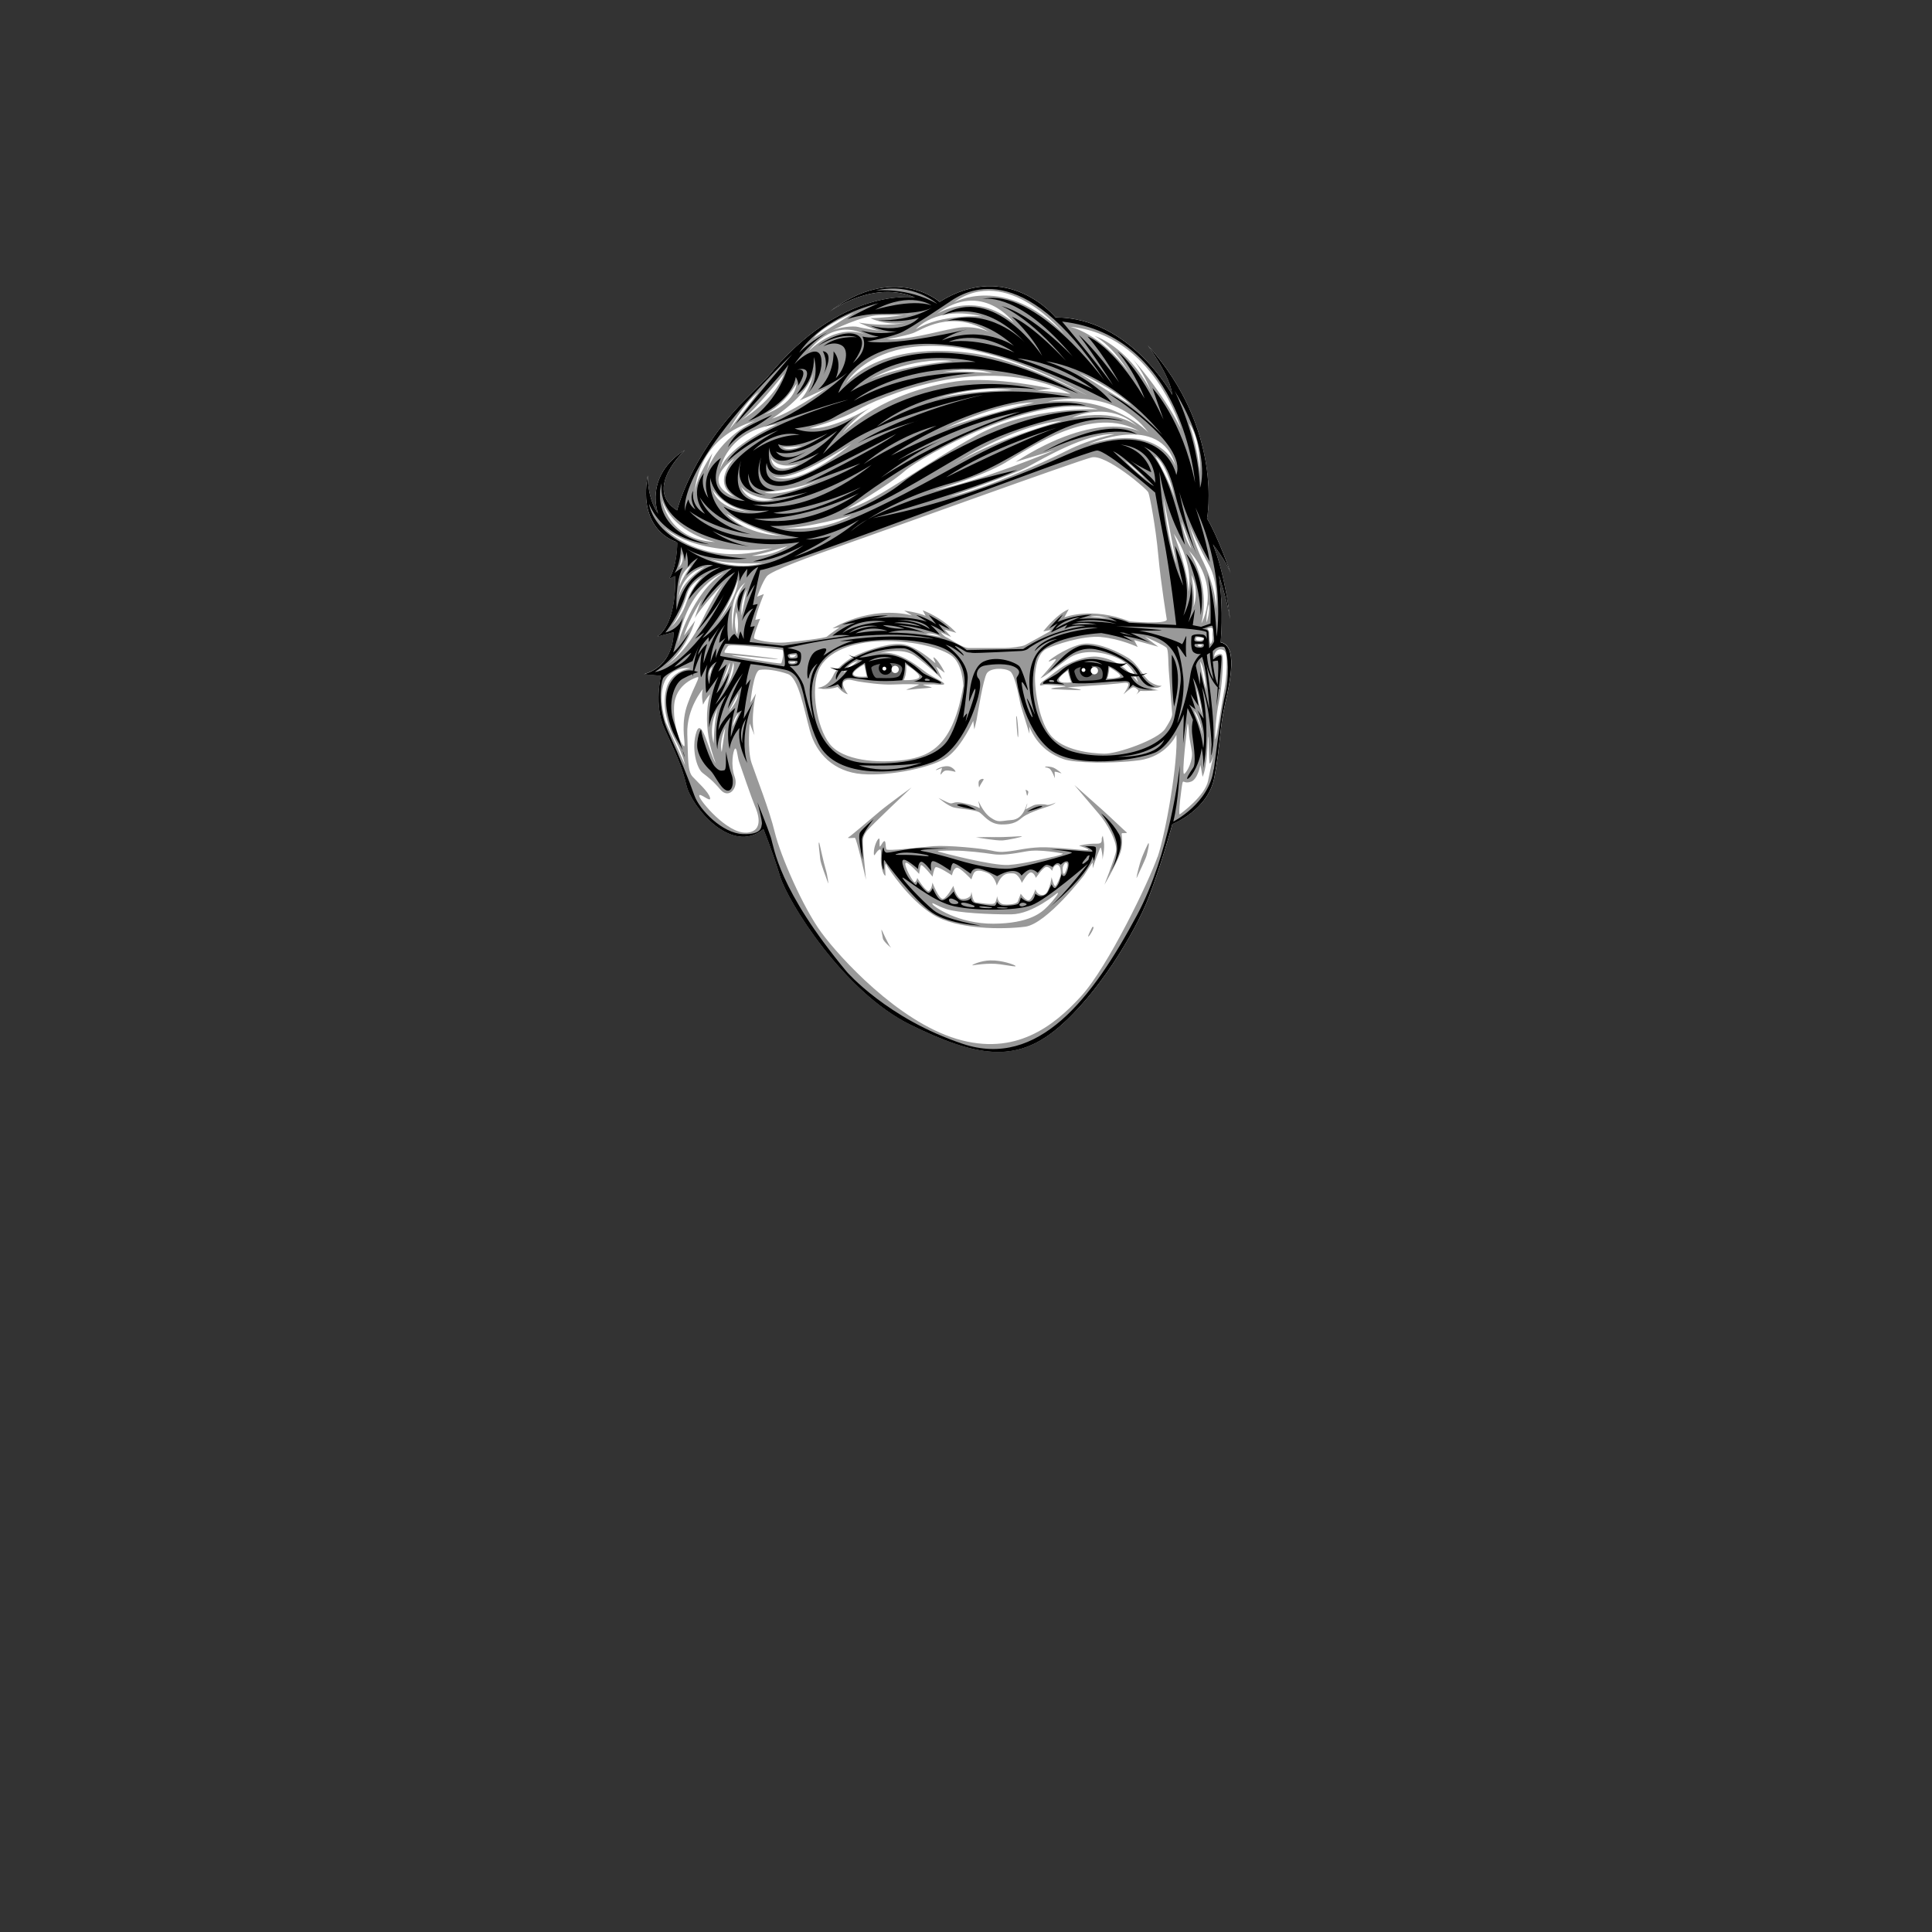 <?xml version="1.0" encoding="UTF-8"?>
<svg id="Layer_2" data-name="Layer 2" xmlns="http://www.w3.org/2000/svg" viewBox="0 0 270 270">
  <rect x="0" y="0" width="270" height="270" fill="#333333" stroke="none"/>
  <defs>
    <style>
      .cls-1 {
        fill: none;
      }

      .cls-2 {
        fill: #fff;
      }

      .cls-3 {
        fill: #666;
      }

      .cls-4 {
        fill: #999;
      }
    </style>
  </defs>
  <g id="head-bounds">
    <rect class="cls-1" width="270" height="270"/>
  </g>
  <g id="face-paths">
    <g>
      <path class="cls-2" d="M94.39,75.67s-5.27-1.55-3.87-9.21c0,0-.08,3.25,1.47,5.34,0,0-2.09-5.19,3.72-8.9,0,0-5.88,5.42-1.08,8.44,0,0,1.7-7.2,8.75-14.71l3.87-3.9c10.32-12.8,20.65-11.15,20.65-11.15-5.99-2.58-12.08,2.06-12.08,2.06,9.19-7.02,15.49-1.45,15.49-1.45,9.6-5.99,16.21,2.17,16.21,2.17,10.43,0,16.31,10.84,16.31,10.84-.21-2.58-3.41-6.92-3.41-6.92,10.63,11.87,8.26,24.16,8.26,24.16,1.57,2.66,3.3,7.64,3.3,7.64-.62-1.7-2.48-4.03-2.48-4.03,1.78,4.41,2.4,10.45,2.4,10.45-.39-2.71-1.55-6.12-1.55-6.12.7,5.19.23,9.37.23,9.37,2.4.46,1.39,5.27.62,8.67-.77,3.41-.62,5.5-1.47,10.14-.85,4.65-5.88,6.58-5.88,6.58,0,0-1.47,5.5-3.33,10.3-1.86,4.8-7.12,13.63-12.85,18.35-5.73,4.72-11.15,3.95-20.44-.62-9.29-4.57-17.11-17.19-18.2-20.75-1.08-3.56-2.32-6.58-2.32-6.58-4.49,3.72-10.07-3.17-10.76-6.12-.7-2.94-1.63-4.72-3.1-7.98-1.47-3.25-.46-7.33-.46-7.33l-2.37-.21c4.34-1.24,4.13-5.88,4.13-5.88l-2.27.62c2.89-2.06,2.48-8.47,2.48-8.47l-.83.41c1.14-1.76,1.14-5.06,1.14-5.06l-.26-.18Z"/>
      <path class="cls-4" d="M124.51,132.42c-.27-.23-1.28-2.44-1.28-2.44-.15-.23.08.66.15,1.16.08.5,1.39,1.51,1.12,1.28ZM136.86,110.01c.04-.19.58-1.01.58-1.01.15-.27-.46-.15-.62.12-.15.27,0,1.08.04.89ZM160.46,117.87s-.77,1.5-1.14,2.74c-.36,1.24-.62,2.48-.41,1.96.21-.52,1.19-2.48,1.34-3.05.15-.57.46-1.86.21-1.65ZM132.75,112.25c-.43-.12-1.59-.74-1.59-.74,0,0,1.32,1.16,2.21,1.35.89.19,2.75.31,3.41.62.66.31,1.36,1.7,3.14,1.74s2.36-.5,2.94-.97c.58-.46,1.59-.85,2.36-1.12.77-.27,2.01-.62,2.32-.97,0,0-.89.43-1.28.31-.39-.12-1.24-.08-1.59,0-.35.08-1.33.64-1.33.64,0,0,.32-.98.2-.79-.12.19-.5,2.17-2.17,2.28-1.66.12-1.82.43-2.94-.35-1.12-.77-1.7-2.44-1.7-2.28s.35,1.16.08.93c-.27-.23-2.05-.7-2.79-.77-.74-.08-.85.23-1.28.12ZM147.45,92.37c-.54.72-2.06,2.43-2.06,2.43.7-.28,1.99-1.37,3.87-2.74,1.88-1.37,4.77-1.08,6.99-.05,2.22,1.03,2.79,3.33,2.79,3.33-1.88-2.32-3.51-3.23-5.47-3.54-1.96-.31-4.59,1.08-5.06,1.37-.46.28-1.65,1.21-2.06,1.52-.41.31-1.08.7-1.11.98-.03.28.31.03.85.03s2.53.18,2.53.18c.49.03-.1.13-.83.18-.72.05-1.47.21-.57.26.9.05,2.86.13,3.59.13s-1.5-.39-1.73-.39,2.84-.18,5.45-.39c2.61-.21,2.74-.36,3.02-.15.28.21-.65,1.52-.65,1.52,0,0,1.03-.93,1.32-.98.28-.05.54.18.72.36.18.18-.26.65-.26.65l.59-.52c.93.08,2.56-.1,2.56-.1-.44,0-1.19-.31-1.19-.31,1.26.13,1.6-.31,1.6-.31,0,0-.57.13-1.57-.52-1.01-.65-1.68-2.5-3.12-3.38s-3.82-1.99-5.76-1.99-5.16,2.14-5.32,2.45c-.15.31,1.42-.75.88-.03ZM149.21,93.71s.26,1.11.49,1.65c0,0-3.51.46-.49-1.65ZM156.56,94.48c-.08.31-1.83.36-1.83.36.26-.62.31-1.6.31-1.6,0,0,1.6.93,1.52,1.24ZM115.84,43.62s-.03.02-.03.02c0,0,.02-.01.03-.02ZM146.61,107.38c.39.19.81,1.39.81,1.39,0-.31-.04-.77-.04-.89s.74.12.93.19c.19.08-.62-.58-1.05-.77-.43-.19-1.2-.23-1.2-.12s.15,0,.54.19ZM143.71,110.63c-.04-.15-.39-.27-.39-.27,0,0,.15.5.19.77.04.27.23-.35.19-.5ZM170.58,89.76s.46-4.18-.23-9.37c0,0,1.16,3.41,1.55,6.12,0,0-.62-6.04-2.4-10.45,0,0,1.86,2.32,2.48,4.03,0,0-1.73-4.98-3.3-7.64,0,0,2.37-12.29-8.26-24.16,0,0,3.2,4.34,3.41,6.92,0,0-5.88-10.84-16.31-10.84,0,0-6.61-8.16-16.21-2.17,0,0-6.28-5.56-15.46,1.42.44-.33,6.29-4.53,12.05-2.04,0,0-10.32-1.65-20.65,11.15l-3.87,3.9c-7.05,7.51-8.75,14.71-8.75,14.71-4.8-3.02,1.08-8.44,1.08-8.44-5.81,3.72-3.72,8.9-3.72,8.9-1.55-2.09-1.47-5.34-1.47-5.34-1.39,7.67,3.87,9.21,3.87,9.21l.26.18s0,3.3-1.14,5.06l.83-.41s.41,6.4-2.48,8.47l2.27-.62s.21,4.65-4.13,5.88l2.37.21s-1.01,4.08.46,7.33c1.47,3.25,2.4,5.03,3.1,7.98.7,2.94,6.27,9.83,10.76,6.12,0,0,1.24,3.02,2.32,6.58,1.08,3.56,8.9,16.18,18.2,20.75,9.29,4.57,14.71,5.34,20.44.62,5.73-4.72,10.99-13.55,12.85-18.35,1.86-4.8,3.33-10.3,3.33-10.3,0,0,5.03-1.94,5.88-6.58.85-4.65.7-6.74,1.47-10.14.77-3.41,1.78-8.21-.62-8.67ZM168.95,78.96c1.39,2.48,1.01,6.12,1.01,6.12-.15-2.98-1.28-5.54-2.05-7.08-.77-1.55-1.63-4.45-1.63-4.45,0,0,1.28,2.94,2.67,5.42ZM166.51,80.35c1.2,2.32.27,4.49.27,4.49.27-1.55-.27-4.49-.27-4.49ZM153.89,89.03c2.63.23,5.11,1.39,5.11,1.39l-.5-.97,3.37.93-1.86-1.39s2.83,1.2,3.06,1.59c.23.39.19,2.13.27,3.14.08,1.01.43,5.5.46,5.88.04.39,0,.74-.97,2.25-.97,1.51-6.7,3.52-8.52,3.48-1.82-.04-5.81-.43-7.55-2.67-1.74-2.25-2.25-7.01-2.09-8.56.15-1.55.58-2.94,1.63-3.45,1.05-.5,4.96-1.86,7.59-1.63ZM152.38,86.2c1.14-.31,2.37.23,2.37.23-.57-.15-2.37-.23-2.37-.23ZM157.88,86.85c-5.32-2.12-9.14-.57-9.14-.57l.62-1.14c-1.76.72-3.56,3.1-3.56,3.1l1.08-.21-.26.26s-2.94,1.65-3.36,1.86c-.41.21-2.06.41-2.79.41h-5.11c-.83,0-2.79-1.39-3.1-1.5-.31-.1-.83-.72-.83-.72l1.5.67-.93-1.03,1.65.46c-2.06-2.22-4.7-3.15-4.7-3.15l.41.77c-1.24-.52-2.99-.72-2.99-.72l1.08.67c-5.99-1.45-11.1,1.81-11.1,1.81l.98-.15s-1.55,1.08-1.76,1.29c-.21.21-3.97.67-5.83.83-1.86.15-4.13-.36-4.34-.57-.21-.21.83-2.74.83-2.74l-.67.15c.15-1.08,1.19-3.61,1.19-3.61l-.93.36s.72-2.06,1.34-2.84c.62-.77,5.83-2.68,11.61-4.7,5.78-2.01,31.85-11.46,33.81-11.92,1.96-.46,7.69,4.39,7.9,4.9.21.52,1.03,4.8,1.39,8.78.36,3.97,1.19,8.98,1.19,8.98-.05.72-5.21.26-5.21.26ZM132.79,91.5c1.82,1.12,1.82,4.41,1.82,4.41-1.39,8.17-4.49,9.79-8.25,10.3-3.76.5-8.59.08-10.41-2.25-1.82-2.32-2.67-7.63-1.55-10.3,1.12-2.67,4.92-3.95,8.79-4.06,3.87-.12,7.78.77,9.6,1.9ZM129.38,88.6c1.03-.28,2.12.41,2.12.41l-2.12-.41ZM110.69,91.85c-.43,0-.31-.31-.31-.31l.85-.04c.08,0-.12.35-.54.35ZM110.76,92.7c-.54,0-.39-.19-.39-.19l.74-.04s.19.23-.35.23ZM100.31,99.01c-.5,1.35-.58,4.88-.58,4.88-.77-2.75.58-4.88.58-4.88ZM99.15,94.64s-.19-1.01.39-1.43c0,0-.35,1.01-.39,1.43ZM99.96,87.28c1.9-2.36,3.17-6.23,3.17-6.23-.08,2.67-3.17,6.23-3.17,6.23ZM94.85,79.31c.31-.54.43-1.94.43-1.94.43,1.28-.43,1.94-.43,1.94ZM96.59,79s-1.32,1.9-1.63,2.94c0,0,0-1.9,1.63-2.94ZM98.49,79.23s-3.29,1.9-3.68,4.49c0,0,.15-3.48,3.68-4.49ZM101.2,80.01c-4.49,2.71-6.47,9.99-6.47,9.99,1.24-8.17,6.47-9.99,6.47-9.99ZM99.24,78.17c3.15.83,7.38.52,7.38.52-3.77,1.08-7.38-.52-7.38-.52ZM115.75,54.08c.1-.07.16-.11.16-.11-.04.03-.09.07-.16.11-.91.63-5.48,3.74-7.89,4.43,0,0,4.96-3.05,5.83-6.45,0,0-.46,2.58-1.96,3.92,0,0,3.13-1.34,4.02-1.9ZM152.05,62.12s10.17-4.65,12.23,2.99c0,0-2.06-6.14-12.23-2.99ZM159.97,66.8c-.81-.5-2.71-2.36-2.71-2.36.58.27,2.71,2.36,2.71,2.36ZM106.83,68.83s4.8-.46,7.69-1.76c0,0-4.85,2.48-7.69,1.76ZM108.12,69.81c-3.77.83-4.54-1.76-4.54-1.76,1.29,1.65,4.54,1.76,4.54,1.76ZM111.78,64.8c-3.92,1.96-4.03-.83-4.03-.83,1.08,1.81,4.03.83,4.03.83ZM109.31,62.48c.46.15,2.74-.15,2.74-.15-2.06.83-2.74.15-2.74.15ZM119.01,62.02c-8.78,7.12-11.15,4.34-11.15,4.34,2.06,1.76,11.15-4.34,11.15-4.34ZM119.01,72.03c-4.34,2.43-9.45,1.76-9.45,1.76,3.2.05,9.45-1.76,9.45-1.76ZM118.39,71.15s5.78-3.3,8.05-5.32c2.27-2.01,18.38-11.05,27-8.62,0,0-9.39-.46-16.83,3.56-7.43,4.03-14.4,9.45-18.22,10.38ZM130.16,55.98s5.63-2.27,11.3-1.45c0,0-7.54.05-11.3,1.45ZM144.51,56.24s-8.93,2.22-12.44,3.66c0,0,7.12-3.56,12.44-3.66ZM159,59.63c-.18-.16-2.99-2.58-9.18-1.23,0,0,5.05-2.63,9.18,1.23ZM148.43,58.82s-9.44,2.5-15.44,6.23c-.32.2-.56.36-.73.47.24-.16.48-.32.73-.47,2.54-1.61,9.59-5.77,15.44-6.23ZM132.08,65.64s-.04.03-.06.04c0,0,.02-.01.06-.04ZM140.59,64.6c3.46-2.06,12.18-8.16,18.74-4.28,0,0-5.78-3.25-17.4,4.23l5.47-1.65s-10.43,4.39-17.03,5.68c0,0,6.76-1.91,10.22-3.97ZM143.58,65.27c2.01-1.08,8.26-4.8,12.18-4.59,0,0-3.25.57-6.71,2.32-3.46,1.76-11.56,5.37-16.47,6.45,0,0,8.98-3.1,10.99-4.18ZM146.42,56.13s9.08-2.43,14.09,4.34c0,0-4.96-5.27-14.09-4.34ZM151.84,55.2s-7.38-3.87-13.06-5.27c-5.68-1.39-15.43-1.81-20.54,3.61,0,0,7.23-12.75,33.6,1.65ZM150.81,52.11s5.01,2.27,7.28,4.54l-7.28-4.54ZM138.68,52.16s-4.49-.41-6.97-.15c0,0,3.92-.83,6.97.15ZM121.64,52.98s5.52-3.15,11.46-2.53c0,0-7.17.62-11.46,2.53ZM119.89,57.27c2.37-1.39,17.5-8.47,29.73-2.22,0,0-2.94-.41-4.7-.46,0,0,1.6-.26,2.06-.26,0,0-8-1.81-13.37-1.03-5.37.77-11.77,3.1-15.85,7.23,0,0,1.6-2.17,4.03-3.66,0,0-5.42,3.25-8.67,2.99,0,0,4.39-1.19,6.76-2.58ZM108.63,59.28s-6.76,2.84-8,6.3c0,0,.93-5.42,8-6.3ZM102.65,64.03s-3.36,3.41.05,5.42c0,0-5.11-1.7-.05-5.42ZM104.71,71.51s-4.18-.15-5.11-3.05c0,0,1.65,2.53,5.11,3.05ZM109.25,74.87s-4.9,0-7.74-3.1c0,0,4.18,2.58,7.74,3.1ZM110.08,76.32c-2.58,1.65-5.01,1.34-5.01,1.34,1.24-.15,5.01-1.34,5.01-1.34ZM102.4,88.29s-.85-4.92,1.78-6.89c0,0-1.9,1.94-1.78,6.89ZM103.02,88.68c-.62-1.59-.12-3.17-.12-3.17.46,1.43.12,3.17.12,3.17ZM104.38,82.37l-.74,3.64c-.19-2.13.74-3.64.74-3.64ZM100.93,95.34l1.05-2.75c.12.93-1.05,2.75-1.05,2.75ZM101.36,101.72l-.5,3.37c-.39-1.51.5-3.37.5-3.37ZM102.48,92.55c.39,1.28-.93,3.29-.93,3.29.43-.97.93-3.29.93-3.29ZM103.18,96.92c-.08,1.16-1.32,2.52-1.32,2.52l1.32-2.52ZM103.25,99.67l-.85,1.9c.12-1.43.85-1.9.85-1.9ZM102.25,91.58c-.15-.12,5.81.58,6.43.54.62-.04-6.89-.89-7.28-.89s.08-.62.35-.97c.27-.35,7.51.54,7.51.54.43.04.04,1.74-.08,1.9-.12.15-6.77-1.01-6.93-1.12ZM161.44,63.79c1.78,1.08,2.75,5.96,2.75,5.96-.7-2.52-2.75-5.96-2.75-5.96ZM166.09,82.68c.04-2.67-2.05-8.09-2.05-8.09,2.94,4.34,2.05,8.09,2.05,8.09ZM165.97,101.26c.04-.58.19.85.19,1.16s.15,1.28.39,2.52c.23,1.24-.62,2.94-1.05,3.21-.43.27.46-6.89.46-6.89ZM167.4,90.17c.03-.15.57-.03.57-.03.21.05-.18.21-.18.21,0,0-.41-.03-.39-.18ZM167.97,99.72s-.49-1.39-.77-3.54c0,0,.65,2.14.77,3.54ZM167.63,89.53c-.34,0-.59-.08-.49-.36.1-.28.96,0,.96,0,.34.1-.13.36-.46.36ZM168.05,102.69c-.26-1.26-1.21-3.38-1.21-3.38.9.83,1.21,3.38,1.21,3.38ZM167.71,92.42c.7.9.85,3.92.85,3.92-.39-.98-.85-3.92-.85-3.92ZM167.9,87.13c1.35-5.65-1.78-10.22-1.78-10.22,4.68,5.11,1.78,10.22,1.78,10.22ZM168.91,84.42c.23.97-.27,2.56-.27,2.56-.15-.81.27-2.56.27-2.56ZM169.31,87.75c.31.05.08.52.15,1.16.08.65-.21,1.03-.28,1.08-.08.05-.18-1.03-.18-1.5s-.31-.62-.31-.62c0,0,.31-.18.62-.13ZM167.69,65.94c-.36-3.56-1.5-6.76-1.5-6.76,1.7,2.27,1.5,6.76,1.5,6.76ZM166.51,76.68c-1.05-1.39-1.39-3.83-1.39-3.83l1.39,3.83ZM165.05,59.95c-2.74-5.47-6.97-10.01-6.97-10.01,1.65,1.81,2.74,4.65,2.74,4.65-3.36-6.3-7.85-7.64-7.85-7.64,2.79,1.6,4.8,5.11,4.8,5.11-4.03-5.57-8.26-6.4-8.26-6.4,11.72,1.08,15.54,14.3,15.54,14.3ZM148.69,46.63c-8.41-8.41-15.43-4.34-15.43-4.34,7.54-5.47,15.43,4.34,15.43,4.34ZM141.67,45.09c-5.57-4.65-10.79-1.19-10.79-1.19,6.4-4.85,10.79,1.19,10.79,1.19ZM137.28,44.21s-5.73-.36-9.29,1.81c0,0,2.74-3.36,9.29-1.81ZM138.26,46.43s-1.91-1.08-4.75-.57c-2.84.52-6.66,1.7-9.6,1.55,0,0,2.37-.41,3.61-.83,1.24-.41,5.32-3.51,10.74-.15ZM126.35,44.03c.73-.1,1.22-.18,1.22-.18-.37.11-.76.16-1.22.18-1.29.18-3.33.43-4.71.43,0,0,2.22,1.14,4.96.62,0,0-2.43.67-6.61,0,0,0,2.27,1.03,2.94,1.14,0,0-2.27-.31-2.99-.52-.72-.21-2.74.05-3.72.52,0,0,4.18-2.12,6.66-2.17,1.59-.03,2.65.02,3.47-.02ZM119.37,43.69l-5.68,3.56c1.7-1.96,5.68-3.56,5.68-3.56ZM120.94,46.78s.03.01.03.01c0,0-.02,0-.03-.01-.34-.17-3.76-1.73-7.97,2.34,0,0,3.29-4.83,7.97-2.34ZM111.32,53.6c-.31,3.05-4.54,4.34-4.54,4.34,2.84-1.29,4.54-4.34,4.54-4.34ZM109.56,52.26c-1.34,3.66-5.94,6.45-5.94,6.45,1.96-1.39,5.94-6.45,5.94-6.45ZM106.05,54.74l-4.13,5.32s1.91-3.56,4.13-5.32ZM97.09,68.78c.11-1.71,1.04-7.76,8.45-9.97,0,0-4.9,2.12-6.81,7.12l.83-2.58s-2.24,3.23-2.46,5.43c-.01.21-.02.35-.02.42,0,.01,0,.03,0,.04,0,0,0-.01,0-.04,0-.13,0-.27.02-.42ZM99.96,75.75c-6.66-.31-7.43-5.83-7.43-5.83,1.65,4.7,7.43,5.83,7.43,5.83ZM92.79,73.73c5.52,4.44,15.12,2.89,15.12,2.89-9.86,2.94-15.12-2.89-15.12-2.89ZM93.69,87.71c.97-1.01,1.97-3.37,2.36-4.76.39-1.39,2.13-2.36,2.13-2.36,0,0-1.47,1.28-2.25,3.6-.77,2.32-2.25,3.52-2.25,3.52ZM97.14,86.74l-1.55,2.09c.85-2.67,2.56-5.15,2.56-5.15-.54,1.01-1.05,2.71-1.05,2.71.86-1.48,3.57-4.41,4.15-5.03.07-.08.11-.12.11-.12,0,0-.04.04-.11.12-.33.38-1.41,1.75-3.18,5.42-2.17,4.49-4.99,6.23-4.99,6.23,3.02-2.36,4.06-6.27,4.06-6.27ZM93.03,100.91s-1.47-4.34.35-6.43c0,0,1.12-1.35,3.17-1.08,0,0-2.79.23-3.45,2.9-.66,2.67.35,5.46,1.36,7.32,1.01,1.86,1.28,3.29,1.28,3.29l-2.71-6ZM95.67,104.16c-.04.77-1.63-2.13-1.47-5.42.15-3.29,3.25-4.1,3.25-4.1.5-.15-.39,1.08-1.35,3.72-.97,2.63-.39,5.03-.43,5.81ZM104.3,116.36c-2.67.15-6.5-4.45-6.58-5.11-.08-.66,1.74,1.08,1.51.23-.23-.85-1.74-2.17-2.44-2.94-.7-.77-.62-2.4-.74-5.96-.12-3.56,2.17-6.27,2.17-6.27-.27.97.04,2.17.04,2.17.27-.66.97-1.47.97-1.47-1.32,4.76.81,9.68.81,9.68-.77-1.01-1.97-6.66-2.71-4.41-.74,2.25,0,5.07.85,5.73.85.66,1.36,1.01,2.52,2.36,1.16,1.35,2.56-.27,1.97-1.82-.58-1.55-.23-3.64.04-3.91.27-.27.35,1.12.58,1.82.23.7,1.9,5.5,2.21,6.19.31.7,1.47,3.56-1.2,3.72ZM161.75,119.78c-1.14,3.3-6.87,15.28-10.68,19.46-3.82,4.18-9.19,8.41-17.4,5.94-8.21-2.48-16.31-11.36-18.89-14.87-2.58-3.51-5.73-10.79-6.5-13.99-.77-3.2-2.63-7.85-3.25-9.7-.62-1.86-.26-5.52-.26-5.52l.67,1.65c-.62-2.43.21-5.83.21-5.83l-.77,1.29s.41-4.44,1.29-4.59c.88-.15,2.43.05,3.92.57,1.5.52,2.22,4.75,3.1,7.95.88,3.2,3.36,5.73,7.28,6.04,3.92.31,9.96-.93,11.98-2.43,2.01-1.5,3.56-5.01,3.56-5.01l.15,1.19s.15-.52.31-1.29c.15-.77.93-5.78,1.45-6.56.52-.77,2.48-.77,3.25-.26.77.52,1.39,4.59,1.5,4.85.1.26,1.19,3.87,1.19,3.87v-.98c1.14,2.84,3.3,4.03,4.8,4.54,1.5.52,6.66.67,10.53.15,3.87-.52,5.21-3.56,5.21-3.56.26,3.82-1.5,13.78-2.63,17.09ZM162.6,69.59l1.82,9.21c-1.24-3.29-1.82-9.21-1.82-9.21ZM168.83,109.12c-.43,2.09-3.68,4.49-3.95,4.68-.27.19.27-4.1.39-4.45s.27.23,1.2-.12c.93-.35,1.28-2.32,1.28-2.32.08.19.31,1.66.31,1.66.74-1.63.7-5.27.77-5.61.08-.35.12,3.17.19,3.64.08.46.58-1.01.58-1.01,0,0-.35,1.43-.77,3.52ZM171.09,96.42c-.31,1.6-1.21,7.61-1.26,6.84-.05-.77.1-3.2.52-5.19.41-1.99.67-5.78.49-6.43-.18-.65-1.16.15-1.16.15.05-.9.77-1.29,1.39-.88.62.41.34,3.9.03,5.5ZM142.28,103c.12-.35-.15-3.52-.27-2.83,0,0,.15,3.17.27,2.83ZM122.88,113.45c-1.35,1.12-3.95,3.37-4.3,3.56-.35.19.66.08.89.08s1.55,5.85,1.55,5.85c0,0-.43-4.53-.43-4.96s-.08-1.01.5-1.78c.58-.77,6.31-6.16,6.31-6.16,0,0-3.17,2.28-4.53,3.41ZM114.52,117.82c-.26-.46.05,1.45.1,2.17.05.72.93,2.84,1.08,3.36.15.52-.05-1.03-.31-1.86-.26-.83-.88-3.66-.88-3.66ZM152.65,129.56s-.74,1.39-.54,1.32c.19-.08,1.08-1.59.54-1.32ZM157.45,116.32c-.19-.12-2.17-2.05-3.52-3.25-1.35-1.2-3.79-3.37-3.79-3.37,0,0,2.56,3.02,3.48,4.1.93,1.08,2.67,3.91,2.32,5.3-.35,1.39-1.59,4.53-1.59,4.53,0,0,2.17-3.64,2.4-5.15.23-1.51-.19-2.05.12-2.05s.77,0,.58-.12ZM138.48,134.21c-1.55.04-2.83.7-2.56.7,0,0,2.17-.39,3.83-.15,1.66.23,2.25.39,2.17.23-.08-.15-1.9-.81-3.45-.77ZM131.59,107.34c.15-.04-.15.58-.15.85s.27-.43.7-.5c.43-.08,1.28.15,1.28.15.35.15-.19-.62-.81-.74-.62-.12-1.51.23-1.78.46-.27.23.62-.19.77-.23ZM139.09,116.99c-1.34-.05-3.3.05-2.58.05,0,0,2.74.46,3.56.41.83-.05,2.94-.52,2.74-.57-.21-.05-2.37.15-3.72.1ZM154.01,117.02c-.15.31.27.93-.85.89-1.12-.04-2.36.27-2.36.27,0,0,1.66.54,1.24.62-.43.08-4.76-.46-6.7-.39-1.94.08-3.33.46-4.14.54-.81.08-1.32.23-2.63-.08-1.32-.31-6.12-.77-8.09-.62-1.97.15-6.5.74-6.62.43-.12-.31-.04-1.28-.31-1.12-.27.15-.58,1.01-.62.66-.04-.35.08-1.2-.15-1.01-.23.19-.66,1.12-.66,1.97s.23-.12.74-.43c.5-.31.08,1.05.31,2.28.23,1.24.58,1.47.58,1.28s-.15-2.01.12-1.47c.27.54,3.1,4.84,6.5,6.97,3.41,2.13,9.87,2.09,12.89,1.7,3.02-.39,8.25-7.2,8.25-7.2,0,0,1.2-1.9,1.2-1.74v.77s.5-1.51.7-1.97c.19-.46.39-1.12.46-.85.08.27.27,1.12.19,1.63,0,0,.39-1.63.19-2.59-.19-.97-.08-.85-.23-.54ZM146.38,126.69c-.85.89-2.59,2.36-7.51,2.4-4.92.04-8.44-2.4-8.56-2.75-.12-.35.35.15,1.94.7,1.59.54,6.12.77,9.1.74,2.98-.04,6.35-2.94,6.35-2.94.54-.31-.46.97-1.32,1.86ZM148.25,122.23c-.05.28-.57,1.55-.77,1.6-.21.05-.52-1.24-.52-1.24,0,0-.31,2.4-1.19,2.48-.88.08-1.06-.8-1.06-.8,0,0-.52,1.52-.98,1.55-.46.03-1.08-.93-1.08-.93,0,0-.26.72-.41,1.08-.15.36-1.11.49-1.96.41-.85-.08-.93-1.14-.93-1.14,0,0-.08.62-.31.95-.23.34-2.32-.05-2.71-.1-.39-.05-.57-1.47-.57-1.47,0,0-.05.46-.13.57-.08.1-.52.52-1.24.44-.72-.08-1.16-1.83-1.16-1.83,0,0-.85,1.63-1.42,1.81-.57.18-1.5-2.27-1.5-2.27,0,0-.05.77-.44,1.14-.39.36-1.68-1.78-1.68-1.78,0,0-.08.39-.31.59-.23.21-1.57-2.35-1.34-2.68.23-.34,1.91,1.52,1.91,1.52,0,0,.1-.85.23-1.19.13-.34,1.65,1.57,1.65,1.57,0,0,.15-1.01.39-1.29.23-.28,2.32,1.11,2.32,1.11,0,0,.15-.9.62-1.06.46-.15,2.09,1.63,2.09,1.63,0,0,.26-.85.46-1.03.21-.18.57-.36,1.7.08,1.14.44,1.39,1.81,1.39,1.81.75-1.83,1.55-1.73,2.3-1.7.75.03,1.21,1.32,1.21,1.32,0,0,.77-1.42,1.24-1.45.46-.03.72.75.72.75,0,0,.95-1.42,1.42-1.52.46-.1.85.54.85.54,0,0,.18-.83.7-.83s.54,1.08.49,1.37ZM146.88,119.8c-.19,0-3.68.93-5.92,1.08-2.25.15-9.41-1.74-9.79-1.86-.39-.12.31-.15,2.09-.15s4.26.31,5.5.5c1.24.19,2.79-.04,4.68-.39,1.9-.35,4.88.27,4.88.27.85.04-1.24.54-1.43.54ZM148.72,122.1c-.15.13-.23-.36-.21-.77.03-.41.34-.72.34-.72.26-.08.34.05.34.31s-.31,1.06-.46,1.19ZM116.58,94.12c-.28.62-.83,1.81-2.32,2.01,0,0,1.11.44,2.81-.13,0,0,.67.85,1.42,1.03,0,0-1.08-1.39-.52-1.83.57-.44,1.21-.08,2.06.05.85.13,3.15.49,4.8.41,1.65-.08,3.74-.05,3.61.03-.13.08-1.21.49-1.68.65-.46.15,1.08-.03,1.5-.08.41-.05,2.32-.13,1.88-.23-.44-.1-1.45-.34-1.03-.36.41-.03,1.45-.03,1.45-.03,0,0,1.63.21,1.37-.13-.26-.34-1.42-.8-2.4-1.47-.98-.67-3.66-3.12-6.5-2.81,0,0,3.15-.8,4.85.44,1.7,1.24,3.51,2.97,3.74,3.23.23.26-.88-1.81-.77-1.73s.98.7,1.14.83c.16.13-.65-1.42-1.29-1.99-.65-.57.23.8-.03.62-.26-.18-2.79-2.56-4.9-2.63-2.12-.08-5.21,1.11-6.37,1.7-1.16.59-2.53,1.81-2.81,2.43ZM126.62,92.88s1.83,1.11,1.86,1.68c.03.57-2.19.49-2.19.49.49-.85.34-2.17.34-2.17ZM121.13,94.54s-4,.39-.36-1.68l.36,1.68ZM117.87,94.05s.65-1.39,2.06-1.68c0,0-1.63,1.26-2.06,1.68Z"/>
      <g>
        <path class="cls-3" d="M154.59,93.6s-1.89-1.68-4.87,0c0,0,.48,1.65.88,1.7.4.05,3.59-.05,3.7-.35.11-.29.29-1.36.29-1.36Z"/>
        <path class="cls-3" d="M126.2,92.94s-2.18-1.38-4.95.21c0,0,.61,1.81,1.17,1.84s3.06.16,3.46-.4c.4-.56.32-1.65.32-1.65Z"/>
      </g>
      <path d="M115.84,43.62s-.03.02-.03.02c0,0,.02-.01.03-.02ZM146.38,94.02c-.12.1-.19.15-.19.15.06-.04.13-.1.19-.15ZM170.58,89.76s.46-4.18-.23-9.37c0,0,1.16,3.41,1.55,6.12,0,0-.62-6.04-2.4-10.45,0,0,1.86,2.32,2.48,4.03,0,0-1.73-4.98-3.3-7.64,0,0,2.37-12.29-8.26-24.16,0,0,3.2,4.34,3.41,6.92,0,0-5.88-10.84-16.31-10.84,0,0-6.61-8.16-16.21-2.17,0,0-6.28-5.56-15.46,1.42.44-.33,6.29-4.53,12.05-2.04,0,0-10.32-1.65-20.65,11.15l-3.87,3.9c-7.05,7.51-8.75,14.71-8.75,14.71-4.8-3.02,1.08-8.44,1.08-8.44-5.81,3.72-3.72,8.9-3.72,8.9-1.55-2.09-1.47-5.34-1.47-5.34-1.39,7.67,3.87,9.21,3.87,9.21l.26.18s0,3.3-1.14,5.06l.83-.41s.41,6.4-2.48,8.47l2.27-.62s.21,4.65-4.13,5.88l2.37.21s-1.01,4.08.46,7.33c1.47,3.25,2.4,5.03,3.1,7.98.7,2.94,6.27,9.83,10.76,6.12,0,0,1.24,3.02,2.32,6.58,1.08,3.56,8.9,16.18,18.2,20.75,9.29,4.57,14.71,5.34,20.44.62,5.73-4.72,10.99-13.55,12.85-18.35,1.86-4.8,3.33-10.3,3.33-10.3,0,0,5.03-1.94,5.88-6.58.85-4.65.7-6.74,1.47-10.14.77-3.41,1.78-8.21-.62-8.67ZM170.03,89.07c-.23-5.96-1.32-8.9-1.32-8.9.62,2.4.46,6.97.46,6.97l-1.32.46-1.16-.23.31-2.25-.93,1.86c1.01-2.94.31-5.65.31-5.65.31,2.4-1.01,4.72-1.01,4.72,1.63-4.8-1.16-9.76-1.16-9.76.31,2.25,1.16,5.57,1.16,5.57-2.94-6.27-3.33-15.95-3.33-15.95,1.01,6.12,3.56,10.22,3.56,10.22-2.17-10.85-4.92-13.23-5.82-13.73-.1-.04-.2-.09-.3-.13,0,0,.11.02.3.13,1.95.87,3.47,2.4,4.42,6.53.78,3.36,2.39,7.13,3.08,8.66-1.39-3.27-2.46-8.82-2.46-8.82,1.16,4.41,4.26,9.76,4.26,9.76-.62-3.64-2.01-7.59-2.01-7.59,4.41,9.52,2.94,18.12,2.94,18.12ZM169.6,94.95c-.83-1.29-.93-3.46-.93-3.46l.41-.26c.05,1.6.52,3.72.52,3.72ZM169.5,92.43c.23-.05.5-.11.66-.11s.1,1.73,0,3.39c-.41-1.07-.59-2.34-.67-3.28ZM168.99,90.61s-.12-1.78-.12-2.25-.89-.46-.89-.46l.54-.19s.62-.27.85-.27.31,1.86.31,2.13-.7,1.05-.7,1.05ZM168.15,104.5c-.41-3.46-1.96-6.04-1.96-6.04l.88.67-.67-2.12,1.08,1.65c-.31-2.17-.77-3.92-.77-3.92,1.08,1.65,1.5,5.68,1.5,5.68l-.88-1.19c1.39,2.79.83,5.27.83,5.27ZM167.69,95.67l-.57-2.63c.15-.77.88-1.24.88-1.24.72,2.06,1.03,7.33,1.03,7.33-.52-2.12-1.29-5.32-1.29-5.32l-.05,1.86ZM166.96,90.01s1.16-.12,1.24,0c.08.12.12.5-.46.5s-.93-.15-.77-.5ZM166.92,89.5c-.04-.19.04-.5.19-.58,0,0,1.12.04,1.16.27.04.23-.15.5-.43.5s-.89,0-.93-.19ZM168.06,88.68c-.5-.08-1.51-.08-1.55.31-.04.39-.15,1.82.31,2.17.46.35,1.01.23,1.01.23,0,0-1.2.81-1.51,3.14-.31,2.32-1.24,5.34-1.7,6.35-.46,1.01,1.08-2.83.74-6.23-.35-3.41-1.05-4.45-.77-4.34.27.12,1.32,2.01,1.2,1.39-.12-.62-.04-2.21,0-2.71.04-.5-.5,1.24-.66,1.01-.15-.23-3.76-1.55-5.96-1.86,0,0,3.45,0,3.14-.08s-6.35-.54-6.35-.54c0,0,8.01.19,9.52.31,1.51.12,3.14.35,3.14.54s.04.97.04.97c0,0-.08-.58-.58-.66ZM149.83,105.02c-5.19-1.51-6.23-8.9-5.07-12.78.7-2.33,4.96-3.49,9.15-3.77,1.07.18,2.86.55,4.52,1.21l-1.51-.85s2.48.43,3.79.97c0,0-1.43-.77-2.68-1.33,1.18.09,2.23.25,3.03.48,4.18,1.2,3.95,5.96,3.95,5.96,0,1.35-.93,5.54-.93,5.54-1.08,4.68-9.06,6.08-14.25,4.57ZM162.72,103.35c-1.12,2.67-6.5,2.4-6.5,2.4,4.68-.27,6.5-2.4,6.5-2.4ZM144.13,100.06c-.74-1.16-1.39-4.22-1.35-4.65.04-.43.7.93.85,1.05.15.12-.74-2.83-1.16-3.33-.43-.5-2.98-1.59-4.96-.7-1.97.89-2.09,5.23-2.09,5.57s.93-2.48.89-1.55c-.04.93-1.32,4.26-1.35,4.37-.04.12.15-.77.19-1.05.04-.27-.54.54-.54.54,0,0,.43-2.71.62-5.38.19-2.67-3.1-4.84-3.1-4.84,1.55.46,2.79,1.94,2.52,1.43-.27-.5-1.51-1.35-1.12-1.24.39.12,1.24.7,1.47.81.23.12.58.08.89.15.31.08,6.89-.27,6.89-.27.77-.08,1.08-.46,1.08-.46,4.96-3.25,9.56-2.79,9.56-2.79-8.13.85-8.83,3.29-8.83,3.29,1.59-1.63,3.17-1.7,3.17-1.7-6.19,1.9-3.17,10.26-3.14,10.49.04.23-.66-1.55-1.05-2.13-.39-.58,1.28,3.52.54,2.36ZM120.98,106.64c-4.65-.27-6.54-3.56-7.24-6.89-.7-3.33-.35-6.74,2.67-8.71,3.02-1.97,10.96-2.17,15.02-.62,4.07,1.55,3.33,5.57,3.33,5.57,0,0-.43,4.26-2.17,7.24-1.74,2.98-6.97,3.68-11.61,3.41ZM128.84,106.56s-4.57,1.9-8.83.39c0,0,6.19.23,8.83-.39ZM110.18,92.36c.08-.12,1.24,0,1.24,0,.15.35-.19.5-.77.5s-.54-.39-.46-.5ZM110.11,91.54c.04-.23,1.16-.27,1.16-.27.15.08.23.39.19.58-.04.19-.66.19-.93.19s-.46-.27-.43-.5ZM111.42,93.01c.5-.12.62-1.16.5-1.7s-1.9-.74-1.9-.74c13.7-3.25,20.48-1.28,20.48-1.28-7.16-.93-13.12.31-13.12.31l1.9-.04c-2.09.5-4.22,2.09-4.22,2.09.31-.54,1.05-1.51-.81-.77-1.86.74-1.47,4.99-1.2,3.72.27-1.28,1.2-1.86,1.2-1.86-2.09,2.75-.54,7.86-.54,7.86-.58-1.32-1.08-3.33-1.32-4.49-.23-1.16-1.51-2.63-1.9-2.9-.39-.27.43-.08.93-.19ZM103.73,103.88s-.62-1.76.52-3.41c0,0-.62,1.96-.52,3.41ZM103.68,95.88l-.72,3.77.72-.36s-.88,1.6-1.55,3.72c0,0-.05-2.01.62-4.08,0,0-1.81,1.5-2.37,3.1,0,0,.41-4.18,3.46-7.95,0,0-1.7,2.79-2.12,4.96,0,0,.77-1.6,1.96-3.15ZM100.12,96.91l1.45-4.08-1.19,1.03.83-1.7,2.32.41-.15.31s-1.7,3.72-3.41,5.57c0,0,1.75-2.89,1.91-4.44,0,0-.83,1.96-1.76,2.89ZM97.54,91.49c.26-1.24,1.5-2.43,1.5-2.43v.67l1.52-2.08c.1-.14.19-.28.29-.4l-.29.4c-1.18,1.76-2.24,5.02-2.24,5.02,0-1.24.52-2.68.52-2.68-.57.31-1.29,1.5-1.29,1.5ZM105.95,79.26s-1.14,2.22-1.6,4.28c0,0,.72-1.39,1.14-1.81,0,0-1.34,3.15-1.81,5.06,0,0,.62-1.39,1.6-1.76,0,0-1.5,1.65-1.34,4.28l-.46-1.08s-.26.57-.26,1.08l-.57-.72s-.46.15-.83,1.03c0,0-.57-2.58.41-5.01,0,0-1.96,3.3-4.08,4.59,0,0,4.75-5.37,5.06-9.5,0,0,.15.93.15,1.55,0,0,.26-.83,1.08-1.76l-.1,1.24s.77-1.14,1.6-1.5ZM100.01,92.01l.1-1.39c-.36.46-.83,1.96-.83,1.96.26-3.51,2.06-5.27,2.06-5.27-.72,1.03-.83,2.53-.83,2.53l.88-.67c-.88,1.14-1.39,2.84-1.39,2.84ZM100.17,92.47s-.88,1.14-1.03,3.15c0,0-.98-2.01,1.03-3.15ZM100.66,91.66c-.12-.12.58-1.66.74-1.7.15-.04,6.74.31,8.05.58,0,0,.5,2.67.08,2.59-.43-.08-8.75-1.35-8.87-1.47ZM109.41,90.25l-4.65-.52c.21-1.03.72-2.22.72-2.22l-.62.1c.26-1.24,1.03-3.2,1.03-3.2l-.67.15c.26-1.55,1.01-4.88,1.01-4.88,3.25-.39,45.68-16.72,47.08-16.72s8.13,5.88,8.13,5.88c0,0,.23,1.47,1.16,6.27.93,4.8,1.78,12.23,1.78,12.23l-6.58-.31c-1.16-.54-3.02-.81-3.02-.81.74.27,1.32.66,1.32.66-1.97-.66-5.34-.39-5.34-.39l1.82-.58c-2.44,0-4.8,1.01-4.8,1.01l.77-1.05c-.89.66-1.94,1.97-1.94,1.97.39-.23,1.24-.74,1.24-.74-.5.46-.97,1.28-.97,1.28.62-.31,2.28-1.08,2.28-1.08l-.39.58c1.39-.7,2.94-.39,2.94-.39-5.23.66-8.71,3.21-8.71,3.21l-7.9.15c-3.14-2.59-10.99-2.44-10.99-2.44,2.67-.77,5.15.04,5.15.04-1.51-.66-3.79-1.08-3.79-1.08,2.94.12,5.85,1.32,5.85,1.32-.43-.62-1.26-1.35-1.26-1.35,1.14.46,2.06,1.14,2.06,1.14l-.98-1.29,1.6.77c-.98-1.08-2.94-2.01-2.94-2.01l1.03,1.29c-1.65-1.08-2.79-1.29-2.79-1.29.98.62,1.5.93,1.5.93-3.51-1.08-7.85-.41-7.85-.41l2.43-.46c-3.66-.05-6.45,1.29-6.45,1.29l1.91-.31c-1.91.67-3.25,1.86-3.25,1.86,1.24-.21,2.43-.05,2.43-.05l-9.34,1.45ZM112.61,75.39s3.87-.57,7.43-2.74c0,0-3.92,3.51-9.08,5.16,0,0,3.72-1.76,5.21-2.94,0,0-1.96.57-3.56.52ZM97.79,69.48s1.7,3.1,6.12,4.18c0,0-4.96-1.7-4.65-6.89,0,0,.7,5.19,8.21,4.57,0,0-3.25,1.24-6.35-.54,0,0,2.01,3.02,10.53,4.34,0,0-10.22,1.63-15.33-3.72,0,0,3.33,2.56,8.67,3.25,0,0-5.73-1.08-7.2-5.19ZM107.03,69.19c-2.94-.46-2.43-2.99-2.43-2.99.26,3.05,3.72,2.32,3.72,2.32-3.61-.41-1.96-4.59-1.96-4.59-.83,3.05,1.03,5.01,5.21,3.41,4.18-1.6,13.68-6.71,13.68-6.71-2.58,1.96-12.65,6.92-12.65,6.92,1.76-.57,7.64-2.79,7.64-2.79-5.37,3.2-12.59,4.85-12.59,4.85,1.81.05,5.21-.83,5.21-.83-12.9,4.8-9.29-4.39-9.29-4.39-1.39,4.7,3.46,4.8,3.46,4.8ZM114.42,63.31s-7.69,6.14-6.92-.83c0,0,0,3.9,5.27.55-.39.24-3.05,1.79-4.34.07,0,0,2.53,1.5,8.57-2.89,0,0-2.99,3.46-6.92,4.59,0,0,2.17-.31,4.34-1.5ZM125.46,64.34s7.59-4.9,17.14-6.81c0,0-10.48,3.3-19.51,9.24,0,0,4.75-3.66,8.62-5.32,0,0-3.35,1.39-6.25,2.89ZM127.76,58.96c.34-.11.49-.14.49-.14,0,0-.18.05-.49.14-1.23.39-4.92,1.75-12.46,6-9.6,5.42-8.16-.26-8.16-.26.41,3.05,4.54,1.75,11.1-2.63,6.56-4.39,19.2-6.92,19.2-6.92-11.56,2.79-17.6,6.81-17.6,6.81,2.53-1.39,6.54-2.61,7.92-3.01ZM130.88,59.49s-7.48,3.51-10.17,5.37c0,0,4.18-3.77,10.17-5.37ZM108.74,62.07s1.81,1.08,6.92-1.5c0,0-6.14,4.18-6.92,1.5ZM105.23,63s2.89-3.1,6.56-2.22c0,0-3.1-.21-6.56,2.22ZM121.8,64.96s-8.93,7.54-16.67,5.52c0,0,5.83,1.08,16.67-5.52ZM108.07,71.67s5.88-.62,12.23-3.56c0,0-7.74,4.49-12.23,3.56ZM120.02,68.93c-8.21,5.5-14.63,3.56-14.63,3.56,6.97.31,14.63-3.56,14.63-3.56ZM107.63,73.5s6.97.39,12.16-3.64c5.19-4.03,21.29-14.25,31.98-13.16,0,0-6.97-3.02-27.25,6.97,0,0,12.31-8.75,25.24-8.13,0,0-15.25-3.56-27.25,4.1,0,0,7.28-6.74,22.3-5.26,0,0-16.26-4.49-29.81,9.06,0,0,2.09-3.25,4.49-5.19,0,0-4.26,3.25-8.44,1.63,0,0,3.56-.39,5.5-1.55,1.94-1.16,10.99-5.65,19.74-6.19,0,0-8.98-.7-16.96,3.87,0,0,11.23-9.37,31.36-1.01,0,0-21.37-12.78-33.53-.08,0,0,4.41-16.34,38.25,1.39,0,0-2.48-3.56-9.21-5.81,0,0,8.44.85,16.26,10.3,0,0-4.1-4.26-7.67-5.88,0,0,11.23,6.97,9.6,11.46,0,0-1.7-8.9-15.25-2.86-13.55,6.04-22.84,8.05-27.18,8.9,0,0,13.7-3.87,20.21-6.74,0,0-14.32,3.18-20.95,6.92-1.55.99-2.35,1.67-2.35,1.67.57-.56,1.38-1.12,2.35-1.67,2.32-1.47,6.33-3.61,11.89-5.14,9.29-2.56,15.56-10.53,23.85-8.59,0,0-6.5-3.02-22.53,5.81-16.03,8.83-21.22,11.07-26.79,8.83ZM118.85,54.76c6.97-6.97,17.5-4.18,17.5-4.18-10.76-.08-17.5,4.18-17.5,4.18ZM132.59,47.77s3.97-1.96,9.19,1.5c0,0-4.7-2.12-9.19-1.5ZM142.19,50.09s5.11.26,10.58,4.28c0,0-6.87-3.25-10.58-4.28ZM157.96,64.37c1.24.85,2.94,1.63,2.94,1.63-.93-3.33-4.34-3.87-4.34-3.87,5.19.54,4.88,5.34,4.88,5.34-.39-.85-3.48-3.1-3.48-3.1ZM161.28,67.93c-1.16-.46-5.73-4.88-5.73-4.88,1.86.85,5.73,4.88,5.73,4.88ZM132.22,66.71c6.35-4.28,15.43-6.92,15.43-6.92-4.23,1.39-15.43,6.92-15.43,6.92ZM150.33,86.94c2.59-.75,5.69.25,5.69.25-2.9-.54-5.69-.25-5.69-.25ZM153.27,87.3c-.74-.14-3.54.02-3.54.02,1.61-.62,3.54-.02,3.54-.02ZM147.5,87.88s.83-1.28,3.45-1.63c0,0-2.25.87-3.45,1.63ZM122.61,87.52c-2.09-.04-3.99.97-3.99.97,1.82-1.47,3.99-.97,3.99-.97ZM117.69,88.52c2.17-2.36,6.08-1.66,6.08-1.66-4.49.31-6.08,1.66-6.08,1.66ZM124,88.17c-2.25-.08-4.45.35-4.45.35,2.17-1.28,4.45-.35,4.45-.35ZM123.38,87.36c1.9.04,3.02.5,3.02.5-2.09.08-3.02-.5-3.02-.5ZM128.73,87.56s-2.36-.5-3.79-.5c0,0,1.78-.43,3.79.5ZM125.32,86.63c4.03-.15,4.61,1.28,4.61,1.28-2.01-1.35-4.61-1.28-4.61-1.28ZM156.45,88.4c.2,0,.4,0,.6.02l1.34.49-1.93-.51ZM167.71,68.16c-.31-7.28-3.56-13.55-3.56-13.55,5.34,8.75,3.56,13.55,3.56,13.55ZM167.01,67.46c-1.78-8.83-5.96-13.24-5.96-13.24l1.55,4.41c-3.56-7.59-6.43-9.52-6.43-9.52,2.48,2.86,3.79,6.58,3.79,6.58-4.49-7.51-7.97-8.67-7.97-8.67,2.32,2.63,4.41,6.43,4.41,6.43-3.33-4.65-5.65-6.66-5.65-6.66,2.09,2.71,4.8,7.05,4.8,7.05-3.1-4.18-7.12-8.9-7.12-8.9,17.03,1.94,18.58,22.53,18.58,22.53ZM132.87,42.07c1.86-1.24,9.99-6.43,21.45,11.07,0,0-9.56-13.15-17.12-11.34.86-.17,5.53-.56,12.71,8.01,0,0-5.65-5.96-9.99-7.05,0,0,3.87,1.39,9.06,7.67,0,0-4.57-4.96-7.59-6.19,0,0,2.86,2.63,4.26,5.5,0,0-6.74-10.3-14.01-5.65,0,0,5.39-2.77,11.56,3.73.04.04.06.06.06.06-.02-.02-.04-.04-.06-.06-.55-.56-5.07-4.92-10.94-2.96,0,0,4.34-1.08,9.45,3.48,0,0-4.34-3.02-10.07-.77,0,0,1.47-1.08,3.56-1.55,0,0-9.83,2.4-14.01,1.7,0,0,3.56-.62,5.03-1.39,1.47-.77,4.8-3.02,6.66-4.26ZM122.36,40.6c5.27-1.19,8.62,1.86,8.62,1.86-4.23-2.37-8.62-1.86-8.62-1.86ZM130.16,42.66c-2.94-.93-7.85.62-7.85.62,4.96-2.63,7.85-.62,7.85-.62ZM110.96,49.22s-6.5,7.48-8.16,10.07c0,0,6.66-7.17,7.38-8.31,0,0-1.08,4.85-5.63,7.9,0,0,6.04-2.37,6.66-6.19,0,0,.46.72.31,1.24,0,0,1.76-2.53-.1-2.27,0,0,3.15-1.03-.1,3.51,0,0,2.48-1.45,2.43-5.26,0,0,.88,2.74-.77,4.96,0,0,2.06-2.22,1.81-4.65-.26-2.43-3.05-.15-3.77.67,0,0,1.65-2.58,4.59-4.44,0,0-2.27,1.14-3.92,2.84,0,0,2.79-4.8,11.1-6.92,0,0-2.84,1.24-4.39,2.22,0,0,2.12-.72,4.34-.72s6.19-.05,7.48-.88c0,0-2.68,1.91-7.54,1.76,0,0,3.1.46,5.73-.36,0,0-1.76,2.32-6.76,1.14,0,0,2.12.98,3.72.77,0,0-2.17.62-5.06-.1,0,0,1.55.77,2.48.83,0,0-.98.31-2.27,0,0,0,1.08,1.7-1.34,3.72,0,0,2.12-2.63.93-3.72-1.19-1.08-4.18,0-5.83,1.34,0,0,2.94-2.01,5.47-1.24,0,0-2.84-.31-4.7,1.29,0,0,1.39-.83,2.58-.15,1.19.67.46,3.3-.83,4.59,0,0,1.03-2.22-.31-3.77,0,0,.21,3.25-2.17,5.37,0,0,2.43-.98,4.08-2.37,0,0-4.54,4.59-11.56,7.54,0,0,8.93-3.2,11.72-3.77,0,0-14.09,3.97-16.98,8.72,0,0,2.74-2.84,7.18-4.44,0,0-12.8,6.45-4.65,9.86,0,0-6.14-.05-3.36-5.99,0,0-3.1,1.86-1.76,5.57,0,0-1.19-1.39-.62-3.46,0,0-2.27,2.68.15,5.68,0,0-1.96-.88-1.65-3.2,0,0-.67.93.31,2.58,0,0-.77-.41-.98-1.39,0,0-.46.93-.46,1.6,0,0-1.6-5.73,15.23-22.14ZM90.67,70.33c2.17,5.34,8.44,5.73,8.44,5.73-8.75-2.01-6.66-8.52-6.66-8.52-.56,6.41,8.62,8.32,12.26,8.82-2.99-.54-5.13-2.16-5.13-2.16,5.5,2.86,12.16,1.55,12.16,1.55-2.25,1.7-6.5,2.71-6.5,2.71,2.79.08,7.05-2.25,7.05-2.25-8.83,6.43-16.34.46-16.34.46,3.02,2.01,8.44,1.39,8.44,1.39-13.16-.85-13.7-7.74-13.7-7.74ZM94.28,80.08s.83-1.24.88-3.66c0,0,.57,1.34.52,2.06l.26-1.34s.31,1.29.15,2.12c0,0,.52-.77,1.45-1.29,0,0-1.14,1.5-1.65,2.48,0,0,1.75-1.86,3.77-1.45,0,0-3.97.93-5.11,6.25,0,0-.21-4.08.88-5.94,0,0-.72.36-1.14.77ZM91.5,93.92s3.15-1.91,4.85-5.57c0,0-1.34,2.06-2.27,2.84,0,0,1.08-3.61,1.39-5.06,0,0-.36,1.7-2.48,2.27,0,0,1.96-2.48,2.79-5.26.83-2.79,4.18-3.77,4.96-3.87,0,0-3.36,1.14-4.54,4.59,0,0,2.48-3.72,6.09-4.44,0,0-3.25,2.58-4.34,5.32,0,0,2.53-3.61,4.8-4.8,0,0-1.24,1.34-2.06,2.79-.62,1.08-2.12,3.88-3.45,5.68,1.32-1.51,3.3-3.93,4.07-5.63,0,0-1.7,3.77-4.18,6.5l1.29-.88s-3.72,5.06-6.92,5.52ZM96.61,91.23s-.72,1.39-2.37,1.96c0,0,1.6-1.6,2.37-1.96ZM169.6,107.54c-.62,4.75-5.63,7.28-5.63,7.28.72-2.85.89-6.94.92-7.9-.09.86-1.41,12.41-5.98,20.95-6.24,11.67-13.83,21.52-24.36,18.01-10.53-3.51-16.21-10.07-16.21-10.07-9.65-11.61-10.12-17.29-10.63-18.84-.52-1.55-1.86-4.85-1.86-4.85,0,0,.72,2.68.62,3.05-.1.36.1,1.5-2.68,1.39-2.79-.1-6.04-3.36-6.76-5.42-.72-2.06-2.01-5.27-3.61-8.78-1.6-3.51-1.08-6.81-.77-7.54.31-.72,4.13-2.43,4.13-2.43l.98-2.32c-.61,1.44-.84,2.81-.93,3.65-.69-.11-1.76-.02-2.74,1.15-1.6,1.91-.93,4.8-.36,6.61.42,1.34,1.24,2.42,1.68,3.38-.29-.94-.75-2.45-1.26-3.95-.83-2.43-.05-5.32,1.24-6.04.56-.31,1.04-.53,1.41-.67-.01.23-.01.36-.01.36.04-.13.07-.27.11-.4.42-.16.66-.22.66-.22,0,0-.21-.11-.54-.18.46-1.44,1.05-2.66,1.05-2.66-.41,2.58-.1,3.56-.1,3.56l.88-1.76c-.46,1.81-.15,3.97-.15,3.97l1.7-2.32c-1.6,3.41-1.29,7.12-1.29,7.12.31-2.53,2.43-4.54,2.43-4.54-2.12,3.46-1.29,7.59-1.29,7.59.1-2.74,1.86-4.49,1.86-4.49-.72,2.32-.15,4.44-.15,4.44.26-1.76,1.39-2.94,1.39-2.94-.36,2.48,1.08,4.9,1.08,4.9-1.24-4.08.88-8.62.88-8.62l-1.39,2.43c.36-3.41.98-5.52.98-5.52l-.67.83c.26-1.86.67-2.94.67-2.94,0,0,1.5.1,4.75.77,3.25.67,2.17,5.01,4.7,10.27,2.53,5.26,11.72,4.34,16.05,2.63,4.34-1.7,6.14-8.47,6.3-9.08.15-.62.52-2.12.05-2.58-.46-.46-.26-1.6.88-1.81,1.14-.21,3.25-.36,4.28.26,1.03.62.21,1.19.15,1.5-.05.31,1.03,7.02,4.59,9.91,3.56,2.89,12.34,1.5,14.71.52,2.37-.98,4.08-5.37,4.08-5.37l-.1,4.08.62-4.96c.29.58.54,1.12.76,1.65-.12.48-.22,1.22-.08,2.22.26,1.86.52,3.92.1,4.49-.41.57-1.24,1.91-.62,1.45.49-.37,1.55-2.02,1.82-4.22.36,1.9.19,2.93.19,2.93,1.14-5.37-.15-11.46-.15-11.46,1.14,2.84,1.34,8.05,1.34,8.05,0,0-.21,3.25.21.15.41-3.1-.93-11.46-.93-11.46.36,1.86,1.13,2.87,1.58,3.32-.09,1.38-.18,2.61-.18,2.61.07-.44.2-1.4.33-2.47.11.1.18.15.18.15-.06-.11-.11-.22-.16-.33.23-1.93.45-4.14.32-4.37-.14-.24-.75.2-1.14.52-.05-.71-.04-1.19-.04-1.19.77-.88,1.6-.57,1.6-.57.62.93.67,4.39.15,6.56-.52,2.17-.98,5.78-1.6,10.53ZM153.9,113.69s1.86,2.32,2.17,4.23c.31,1.91-.88,3.92-.88,3.92,0,0,2.22-3.46,1.19-5.27-1.03-1.81-2.48-2.89-2.48-2.89ZM153.08,118.37c-.21-.18-1.27-.1-1.53-.08.37-.02,1.57.74.95.74s-3.25-.31-5.69-.35c0,0,3.1.31,2.98.5-.12.19-6.81,2.05-8.63,2.21s-4.72-.43-7.2-1.16c-2.48-.74-3.79-1.05-5.03-1.28-1.24-.23,2.09-.35,3.68-.39,0,0-1.74-.04-3.79-.04s-4.61.77-4.99.62c-.39-.15-.27-.77-.39-.7-.12.08-.39,1.78-.08,2.86.31,1.08,0-1.47.27-1.05.27.43,4.1,5.57,6.62,7.28,2.52,1.7,6.81,1.82,6.81,1.82,0,0-4.96-.81-6.58-2.13-1.63-1.32-4.65-4.57-4.34-4.57s3.87,3.06,6.7,3.87c2.83.81,9.14.81,11.3,0,2.17-.81,7.9-5.81,7.9-5.81,0,0-3.25,4.3-5.46,6.16,0,0,5.42-4.37,6.12-7.16,0,0,.23.81.19.58,0,0,.46-1.7.19-1.94ZM125.59,119.26c1.39-.35,3.95.23,3.95.23.62.23.08.19-1.51.04-1.59-.15-3.83.08-2.44-.27ZM133.1,126.31c-.5-.12-.66-.74-.23-.74s.97.43.97.43c.31.27-.23.43-.74.31ZM135.11,126.69c-.89-.15-1.05-.58-.43-.54.62.04,1.47.43,1.47.43.19.23-.15.27-1.05.12ZM136.86,126.73c0-.19,1.74.08,1.74.08.39.19-1.74.12-1.74-.08ZM139.33,126.85c.27-.12,1.47,0,1.47,0,.27.15-1.74.12-1.47,0ZM142.78,126.66c-.35,0-.46-.31-.08-.46.39-.15.74.12.74.12.19.08-.31.35-.66.35ZM148.74,122.4c-.31.15-.35-.35-.35-.35,0,0-.23.77-.31,1.05-.08.27-.31.77-.58.97-.27.19-.54-.5-.54-.5,0,0-.35.74-.46.97-.12.23-.23.46-.77.66-.54.19-1.05-.31-1.05-.31,0,0-.12.85-.66,1.08-.54.23-1.35-.54-1.35-.54,0,0-.15.62-.35.85-.19.23-1.7.35-2.25.27-.54-.08-.74-.54-.74-.54,0,0-.08.39-.27.54-.19.15-1.82-.15-2.67-.31-.73-.13-.69-.69-.67-.85-.03.13-.2.5-1.04.5-1.01,0-1.39-1.32-1.39-1.32,0,0-.81,1.05-1.51,1.24-.7.19-1.43-1.7-1.43-1.7,0,0-.23.62-.58.66-.35.04-1.55-1.55-1.55-1.55,0,0-.08.39-.19.43-.12.04-.19-.08-.74-.58-.54-.5-1.43-2.48-1.12-2.86.31-.39,2.13,1.24,2.13,1.24,0,0,0-.85.39-1.01.39-.15,1.47,1.32,1.47,1.32,0,0-.23-1.16.12-1.39.35-.23,2.56,1.32,2.56,1.32,0,0,.08-.89.35-1.05.27-.15,2.48,1.47,2.48,1.47,0,0,.12-.74.93-.74s2.75,1.08,2.75,1.08c2.79-1.59,3.41-.08,3.41-.08,0,0,.74-.85,1.28-.85s.97.46.97.46c0,0,.77-.93,1.12-1.08.35-.15.97.27.97.27,0,0,.39-.54.7-.54s.43.23.43.23c0,0,.58-.62.97-.46.39.15-.12,1.86-.43,2.01ZM152.26,119.57c-.04.12-.15.58-.15.58,0,0-.81.77-.85.54-.04-.23.58-.77.62-.93.04-.15.43-.31.39-.19ZM167.79,85.97s1.08-5.11-2.01-8.59c0,0,1.94,4.18,2.01,8.59ZM151.54,118.29s0,0-.01,0c-.07,0-.06,0,.01,0ZM145.72,63.2c9.21-4.34,13.24-2.48,13.24-2.48-4.34-2.79-13.24,2.48-13.24,2.48ZM104.81,60c1.5-.72,3.1-2.01,3.1-2.01,0,0-2.17.93-3.87,1.91-1.7.98-2.32,2.63-2.32,2.63.41-.57,1.6-1.81,3.1-2.53ZM128.88,93.98c-.46-.46-2.28-2.21-4.65-2.48-1.68-.19-2.94.4-4.16.39,2.38-1.18,5.22-1.36,6.25-1.28,1.63.12,4.68,3.6,4.68,3.6-.04-.58-2.05-2.9-3.83-3.72-1.78-.81-5.46.46-5.46.46-.84.3-1.54.61-2.12.9-.34-.05-.67-.16-1.02-.36,0,0,.33.26.8.47-1,.53-1.61,1.04-1.99,1.48-.44.02-.9-.03-1.37-.18,0,0,.47.31,1.16.44-.53.78-.31,1.3-.31,1.3.2-.46.46-.87.76-1.25.26.01.54,0,.83-.07,0,0-1.51,2.07-3.13,2.43.46-.06,1.15-.2,1.78-.49l.62.77s-.23-1.05.23-1.43c.46-.39,1.39-.15,2.21-.08.81.08,2.36.5,5.92.19,0,0,.46-.97.39-2.52,0,0,2.21,1.74,2.4,1.94.19.19-.62.7-1.2.74,0,0,1.86.12,2.63.15.77.04,1.35.31,1.2,0-.15-.31-2.17-.97-2.63-1.43ZM117.97,93.4c.5-.52,1.08-.94,1.71-1.29.27.1.56.17.84.17,0,0-1.1.87-2.55,1.12ZM120.87,92.63s.23,1.59.43,2.09c0,0-4.65.39-.43-2.09ZM124.66,91.97c-1.35-.08-3.29.46-3.29.46,1.7-1.01,3.29-.46,3.29-.46ZM125.75,94.37c-.31.58-2.52.35-3.14.39-.62.04-.85-1.43-.85-1.43.05-.23.59-.44,1.27-.56-.14.16-.22.37-.22.6,0,.51.42.93.93.93s.93-.42.93-.93c0-.29-.13-.54-.33-.71.39,0,.75.04,1.03.13,1.08.35.7,1.01.39,1.59ZM129.42,95.14c-.15,0-.31-.15-.08-.27.23-.12.58.12.58.12.15.19-.35.15-.5.15ZM152.23,57.47c-9.76-.62-23.54,7.82-26.25,10.07-2.71,2.25-8.21,4.49-8.21,4.49,4.1-.62,11.23-5.27,17.96-9.14,6.74-3.87,16.49-5.42,16.49-5.42ZM95.39,104.88c.18.59.29.96.29.96-.03-.31-.13-.62-.29-.96ZM103.27,85.56c.31-2.27.93-3.46.93-3.46-1.81,1.5-.93,3.46-.93,3.46ZM115.03,52.44c.37-.7,1.54-3.15-.05-3.37,0,0,.96,1.59.05,3.37ZM114.93,52.62s.03-.05.08-.15c-.03.05-.05.1-.08.15ZM163.76,91.5s-.04,4.84.31,7.24c0,0,1.43-4.57-.31-7.24ZM136.4,113.17s-1.39-.93-2.43-.77c-1.03.15,2.01.72,2.43.77ZM159.54,94.4c.51-.14.82-.34.82-.34-.32.1-.63.16-.92.18-.08-.13-.16-.27-.24-.41-1.01-1.86-6.27-4.37-8.48-3.48-2.06.83-3.41,2.87-4.34,3.68.57-.45,2.23-1.77,2.9-2.28.81-.62,2.13-1.32,3.83-1.01,1.7.31,4.18,1.35,5.23,2.59.25.3.46.62.65.92-1.51-.08-2.51-1.08-2.51-1.08.54-.08,1.05-.54,1.05-.54-.46.19-1.08.23-3.72-.39-2.63-.62-4.99.93-5.61,1.55-.62.62-2.28,1.28-2.4,1.59-.12.31.08.15.7.15s2.21.12,2.21.12c-.08-.19-.97-.19-1.01-.54-.04-.35,1.63-1.66,1.63-1.66.27,1.59.58,2.01.58,2.01,2.21.19,5.46-.27,6.12-.23.66.04,1.47-.19,1.78.12.31.31-.15.97-.15.97l.66-.62c1.08.81,2.79.66,2.79.66-2.52-.23-3.06-1.86-3.06-1.86.41.06.79.04,1.11,0,.53.85,1.02,1.56,2.26,1.48,0,0-.94-.21-1.86-1.56ZM146.77,95.3c-.19,0-.27-.27.12-.27s.43.15.43.15c.04.19-.35.12-.54.12ZM154.05,92.9c-.85-.43-2.56-.39-2.56-.39,1.7-.43,2.56.39,2.56.39ZM154.05,94.72c-.12.46-2.52.39-3.06.43-.54.04-.85-1.28-.85-1.28-.03-.32.38-.53.92-.66-.09.15-.15.32-.15.5,0,.51.42.93.93.93s.93-.42.93-.93c0-.25-.1-.48-.26-.65.41,0,.76.04.96.11.7.23.7,1.08.58,1.55ZM154.51,95.03c.35-.62.39-1.97.39-1.97.89.31,2.09,1.32,2.13,1.55.04.23-2.52.43-2.52.43ZM115.33,96.14c-.33.04-.54.05-.54.05.18,0,.36-.01.54-.05ZM101.46,105.02c-.05,1.03.1,2.58-.26,2.63-.36.05-.67.21-1.34-.57-.67-.77-1.86-4.44-1.86-5.01s-.77,1.39-.52,2.63c.26,1.24,1.08,2.32,1.76,2.94.67.62,1.34,2.37,2.22,2.79.88.41,1.19-1.14.77-2.22-.41-1.08-.77-3.2-.77-3.2ZM145.39,112.65c-.72.05-1.86.77-1.86.77,1.81-.46,2.58-.83,1.86-.77ZM120.2,116.32c-.41.57.36,3.82.36,3.82,0,0-.05-2.01-.1-2.79-.05-.77,1.65-2.89,1.65-2.89,0,0-1.5,1.29-1.91,1.86Z"/>
      <g>
        <path class="cls-2" d="M153.45,93.73c0,.28-.23.51-.51.51s-.51-.23-.51-.51.23-.51.51-.51.51.23.51.51Z"/>
        <path class="cls-2" d="M151.69,93.63c0,.15-.12.27-.27.27s-.27-.12-.27-.27.12-.27.27-.27.27.12.27.27Z"/>
        <path class="cls-2" d="M125.61,93.55c0,.28-.23.51-.51.51s-.51-.23-.51-.51.23-.51.51-.51.51.23.51.51Z"/>
        <path class="cls-2" d="M123.86,93.44c0,.15-.12.27-.27.27s-.27-.12-.27-.27.12-.27.27-.27.27.12.27.27Z"/>
      </g>
    </g>
  </g>
</svg>